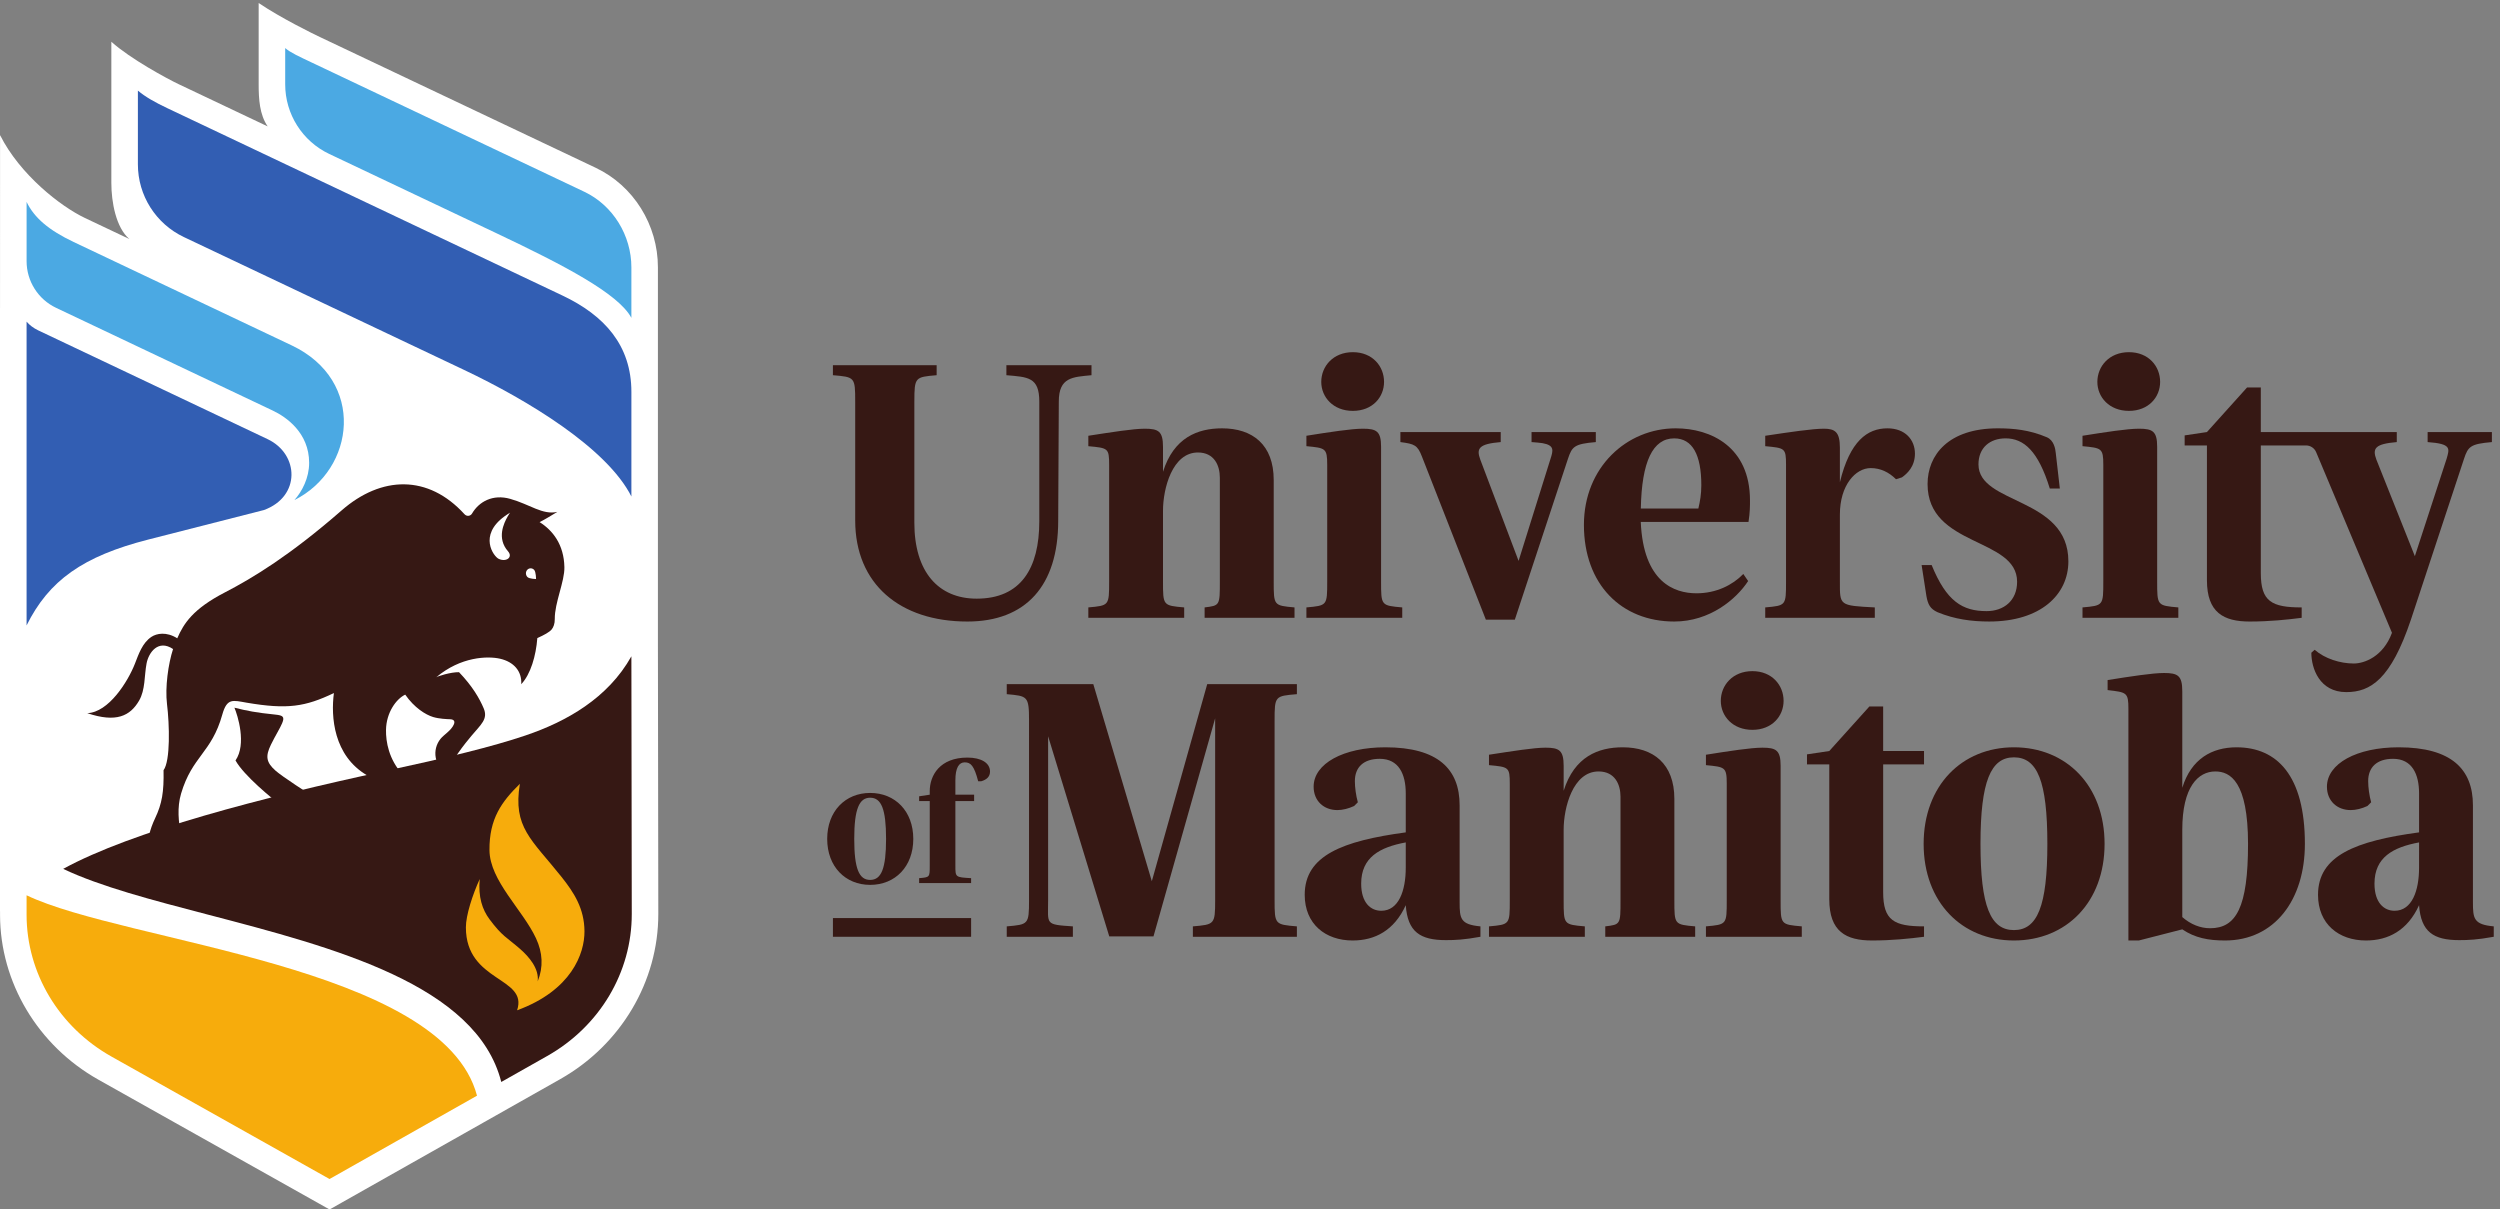<?xml version="1.0" encoding="UTF-8" standalone="no"?>
<!-- Created with Inkscape (http://www.inkscape.org/) -->

<svg
   version="1.1"
   id="svg1"
   width="538.72"
   height="260.627"
   viewBox="0 0 538.72 260.627"
   xmlns="http://www.w3.org/2000/svg"
   xmlns:svg="http://www.w3.org/2000/svg">
  <rect x="0" y="0" width="538.72" height="260.627" fill="#808080" stroke="none"/>
  <defs
     id="defs1" />
  <g
     id="g1">
    <g
       id="group-R5">
      <path
         id="path2"
         d="m 1065.96,915.148 v 611.302 c 0,68.96 -39.55,132.26 -100.812,161.31 l -446.832,211.85 c -10.949,5.17 -62.269,30.25 -99.23,55.1 v -131.75 c 0,-23.88 1.473,-49.14 14.621,-68.16 -79.684,37.77 -138.367,65.61 -144.129,68.36 -18.293,8.66 -78.32,41.05 -109.168,68.77 v -228.78 c 0,-30.67 7.367,-72.22 29.199,-90.85 l -71.898,34.08 C 98.219,1625.11 32.324,1676.57 0.09,1740.7 L 0.043,1460.71 H 0 V 483.121 h 0.066 v -5.742 C 0.219,367.77 61.348,265.398 159.609,210.211 L 533.973,0 l 250.351,141.449 18.492,10.442 20.051,11.347 84.895,47.981 c 98.108,55.453 158.968,157.98 158.838,267.59 l -0.64,436.339"
         style="fill:#ffffff;fill-opacity:1;fill-rule:nonzero;stroke:none"
         transform="matrix(0.133,0,0,-0.133,0,260.627)" />
      <path
         id="path3"
         d="m 1349.51,472.148 h 223.9 V 441.82 h -223.9 v 30.328"
         style="fill:#361814;fill-opacity:1;fill-rule:nonzero;stroke:none"
         transform="matrix(0.133,0,0,-0.133,0,260.627)" />
      <path
         id="path4"
         d="m 1384.05,600.398 c 0,-48.109 7.74,-66.449 25.79,-66.449 18.06,0 25.77,18.34 25.77,66.449 0,48.411 -7.71,66.731 -25.77,66.731 -17.76,0 -25.79,-18.32 -25.79,-66.731 m 95.67,0 c 0,-44.968 -29.48,-74.476 -69.88,-74.476 -40.1,0 -69.61,29.508 -69.61,74.476 0,44.981 29.51,74.473 69.61,74.473 40.4,0 69.88,-29.492 69.88,-74.473"
         style="fill:#361814;fill-opacity:1;fill-rule:nonzero;stroke:none"
         transform="matrix(0.133,0,0,-0.133,0,260.627)" />
      <path
         id="path5"
         d="m 1604.05,709.539 c 0,-8.32 -5.43,-13.168 -14.31,-15.769 h -4.88 c -6.58,25.218 -12.03,30.671 -21.77,30.671 -9.17,0 -15.17,-8.312 -15.17,-29.222 V 672.02 h 30.36 v -10.329 h -30.36 V 556.852 c 0,-18.602 0,-18.602 25.48,-20.051 v -8 h -84.21 v 8 c 17.19,1.449 17.19,1.449 17.19,20.051 v 104.839 h -17.19 v 7.739 l 17.19,2.59 v 5.718 c 0,25.793 16.6,54.422 61.02,54.422 22.34,0 36.65,-8.601 36.65,-22.621"
         style="fill:#361814;fill-opacity:1;fill-rule:nonzero;stroke:none"
         transform="matrix(0.133,0,0,-0.133,0,260.627)" />
      <path
         id="path6"
         d="M 2063.68,1181.93 V 1017.6 c 0,-39.12 0,-39.12 33.71,-42.131 v -16.864 h -145.67 v 16.864 c 24.69,3.011 24.69,3.011 24.69,42.131 v 167.94 c 0,19.87 -9.04,40.94 -35.51,40.94 -41.53,0 -56.6,-58.4 -56.6,-94.5 V 1017.6 c 0,-39.12 0,-39.12 34.33,-42.131 v -16.864 h -155.3 v 16.864 c 33.71,3.011 33.71,3.011 33.71,42.131 v 189 c 0,27.09 -1.83,27.09 -33.71,30.08 v 16.89 c 39.11,6.02 72.82,11.43 91.49,11.43 22.27,0 29.48,-4.22 29.48,-29.5 v -40.33 c 17.46,55.38 55.98,70.43 95.72,70.43 49.36,0 83.66,-26.48 83.66,-83.67"
         style="fill:#361814;fill-opacity:1;fill-rule:nonzero;stroke:none"
         transform="matrix(0.133,0,0,-0.133,0,260.627)" />
      <path
         id="path7"
         d="m 2242.46,1340.85 c 0,-24.69 -18.67,-46.96 -50.57,-46.96 -31.88,0 -51.17,22.27 -51.17,46.96 0,25.27 19.29,48.16 51.17,48.16 31.9,0 50.57,-22.89 50.57,-48.16 m -4.82,-105.34 v -217.92 c 0,-39.117 0,-39.117 34.3,-42.129 v -16.844 h -155.29 v 16.844 c 33.7,3.012 33.7,3.012 33.7,42.129 v 189.03 c 0,27.09 -3.01,27.09 -33.7,30.08 v 16.86 c 37.93,6.03 72.84,11.44 91.49,11.44 22.27,0 29.5,-4.23 29.5,-29.49"
         style="fill:#361814;fill-opacity:1;fill-rule:nonzero;stroke:none"
         transform="matrix(0.133,0,0,-0.133,0,260.627)" />
      <path
         id="path8"
         d="m 3102.61,1224.66 c 0,-21.06 -12.63,-32.49 -21.07,-38.5 l -9.63,-3.03 c -11.46,11.46 -25.26,18.07 -40.94,18.07 -24.67,0 -49.96,-27.7 -49.96,-75.24 v -108.95 c 0,-38.541 -1.18,-38.541 56.58,-41.557 v -16.84 h -177.55 v 16.84 c 33.7,3.016 33.7,3.016 33.7,41.557 v 189.6 c 0,27.09 -1.8,27.09 -33.7,30.08 v 16.86 c 40.32,6.03 76.43,11.46 95.09,11.46 18.08,0 25.88,-5.43 25.88,-30.72 v -55.98 c 16.25,66.82 44.55,87.3 77.05,87.3 28.89,0 44.55,-18.67 44.55,-40.95"
         style="fill:#361814;fill-opacity:1;fill-rule:nonzero;stroke:none"
         transform="matrix(0.133,0,0,-0.133,0,260.627)" />
      <path
         id="path9"
         d="m 3316.3,1251.15 c 11.43,-4.81 13.83,-18.67 14.44,-25.28 l 6.62,-57.79 h -16.25 c -18.67,60.8 -42.13,81.27 -71.63,81.27 -25.29,0 -43.94,-15.04 -43.94,-42.15 0,-65.59 145.67,-52.35 145.67,-157.1 0,-54.159 -45.16,-97.498 -128.23,-97.498 -28.28,0 -55.96,3.609 -83.66,15.043 -12.03,5.429 -15.64,12.64 -18.06,25.878 l -7.82,50.567 h 16.25 c 24.07,-58.988 49.97,-74.645 89.09,-74.645 27.68,0 49.36,16.864 49.36,47.555 0,72.21 -145.07,55.98 -145.07,158.32 0,46.94 33.71,90.28 113.76,90.28 25.29,0 51.17,-2.4 79.47,-14.45"
         style="fill:#361814;fill-opacity:1;fill-rule:nonzero;stroke:none"
         transform="matrix(0.133,0,0,-0.133,0,260.627)" />
      <path
         id="path10"
         d="m 3499.87,1340.85 c 0,-24.69 -18.64,-46.96 -50.55,-46.96 -31.9,0 -51.16,22.27 -51.16,46.96 0,25.27 19.26,48.16 51.16,48.16 31.91,0 50.55,-22.89 50.55,-48.16 m -4.81,-105.34 v -217.92 c 0,-39.117 0,-39.117 34.3,-42.129 v -16.844 h -155.28 v 16.844 c 33.71,3.012 33.71,3.012 33.71,42.129 v 189.03 c 0,27.09 -3.04,27.09 -33.71,30.08 v 16.86 c 37.91,6.03 72.82,11.44 91.49,11.44 22.25,0 29.49,-4.23 29.49,-29.49"
         style="fill:#361814;fill-opacity:1;fill-rule:nonzero;stroke:none"
         transform="matrix(0.133,0,0,-0.133,0,260.627)" />
      <path
         id="path11"
         d="m 2481.42,1259.58 v -16.25 c 6.97,-0.46 12.75,-1.05 17.74,-1.73 19.66,-3.52 17.37,-11.7 13,-25.36 l -51.74,-165.41 -62.07,164.21 c -6.62,18.05 -2.42,25.28 33.11,28.29 v 16.25 h -162.53 v -16.25 c 22.89,-3.01 27.7,-4.81 34.91,-23.48 l 103.55,-264.248 h 46.94 l 86.08,260.638 c 6.62,19.86 10.22,24.08 45.14,27.09 v 16.25 h -104.13"
         style="fill:#361814;fill-opacity:1;fill-rule:nonzero;stroke:none"
         transform="matrix(0.133,0,0,-0.133,0,260.627)" />
      <path
         id="path12"
         d="m 2751.68,1135.64 h -93.19 c 1.41,76.3 19.4,113.7 54.07,113.7 29.51,0 43.93,-26.47 43.93,-75.83 0,-14.45 -2.02,-26.12 -4.81,-37.87 m 83.66,13.18 c 0,86.69 -63.19,116.79 -120.38,116.79 -78.85,0 -148.68,-62.62 -148.68,-156.5 0,-96.31 60.82,-156.508 146.28,-156.508 57.79,0 100.51,36.121 119.79,65.608 l -7.83,11.43 c -17.46,-18.05 -43.95,-31.288 -75.83,-31.288 -36.13,0 -86.09,18.058 -90.31,115.568 h 174.56 c 2.4,15.63 2.4,25.26 2.4,34.9"
         style="fill:#361814;fill-opacity:1;fill-rule:nonzero;stroke:none"
         transform="matrix(0.133,0,0,-0.133,0,260.627)" />
      <path
         id="path13"
         d="m 3933.27,1259.58 v -16.25 c 38.99,-2.81 35.53,-10.24 30.74,-27.09 l -51.43,-157.76 -62.38,156.56 c -6.64,18.05 -2.42,25.28 33.09,28.29 v 16.25 H 3765.26 3720.78 3663 v 72.23 h -22.28 l -65.01,-72.23 -36.11,-5.41 v -16.27 h 36.11 v -218.49 c 0,-52.375 27.09,-66.82 69.24,-66.82 32.5,0 60.79,3.012 84.25,6.023 v 16.844 c -48.74,0 -66.2,9.652 -66.2,55.383 v 207.06 h 73.24 c 7.17,0 13.65,-4.31 16.42,-10.93 l 122.83,-292.65 c -14.14,-38.461 -44.55,-49.742 -62.01,-49.742 -21.68,0 -46.94,7.832 -63.21,22.25 l -5.41,-4.789 c 0,-25.289 13.24,-63.809 56.57,-63.809 39.14,0 72.23,20.469 104.75,117.372 l 86.06,260.638 c 6.62,19.86 10.25,24.08 45.14,27.09 v 16.25 h -104.11"
         style="fill:#361814;fill-opacity:1;fill-rule:nonzero;stroke:none"
         transform="matrix(0.133,0,0,-0.133,0,260.627)" />
      <path
         id="path14"
         d="m 2101.24,834.891 v 16.25 h -145.3 l -89.75,-319.301 -94.81,319.301 h -140.24 v -16.25 c 33.71,-3.012 36.11,-3.012 36.11,-42.743 V 500.809 c 0,-39.11 -1.19,-39.11 -36.11,-42.129 v -16.86 h 107.15 v 16.86 c -45.76,3.019 -40.11,3.019 -40.11,42.129 v 265.863 l 99.08,-324.231 h 71.64 l 99.91,353.321 V 500.809 c 0,-39.11 -1.19,-39.11 -36.11,-42.129 v -16.86 h 168.54 v 16.86 c -35.51,3.019 -36.13,3.019 -36.13,42.129 v 291.339 c 0,39.731 0.62,39.731 36.13,42.743"
         style="fill:#361814;fill-opacity:1;fill-rule:nonzero;stroke:none"
         transform="matrix(0.133,0,0,-0.133,0,260.627)" />
      <path
         id="path15"
         d="m 2277.63,594.719 c -42.15,-7.828 -72.23,-24.078 -72.23,-66.797 0,-31.313 15.65,-43.961 32.52,-43.961 28.28,0 39.71,32.519 39.71,69.809 z m 87.27,60.203 V 497.82 c 0,-26.5 1.21,-36.129 33.73,-39.14 v -16.84 c -26.5,-4.82 -40.94,-5.442 -55.98,-5.442 -41.54,0 -62.01,13.262 -65.02,56.582 -18.67,-40.921 -49.96,-57.171 -86.06,-57.171 -43.95,0 -77.66,26.5 -77.66,74.062 0,63.777 61.39,87.258 163.72,101.117 v 63.192 c 0,31.289 -11.43,55.98 -42.15,55.98 -26.47,0 -40.3,-13.851 -40.3,-36.101 0,-10.25 1.8,-23.489 4.81,-34.329 l -6.02,-6.019 c -9.04,-4.223 -18.67,-6.621 -27.09,-6.621 -22.28,0 -38.52,15.039 -38.52,37.93 0,37.308 48.15,63.789 116.18,63.789 85.46,0 120.36,-35.508 120.36,-93.887"
         style="fill:#361814;fill-opacity:1;fill-rule:nonzero;stroke:none"
         transform="matrix(0.133,0,0,-0.133,0,260.627)" />
      <path
         id="path16"
         d="M 2712.83,665.141 V 500.809 c 0,-39.118 0,-39.118 33.7,-42.129 v -16.86 h -145.66 v 16.86 c 24.69,3.011 24.69,3.011 24.69,42.129 V 668.77 c 0,19.859 -9.04,40.921 -35.53,40.921 -41.54,0 -56.58,-58.402 -56.58,-94.5 V 500.809 c 0,-39.118 0,-39.118 34.3,-42.129 v -16.86 h -155.28 v 16.86 c 33.69,3.011 33.69,3.011 33.69,42.129 v 189 c 0,27.089 -1.78,27.089 -33.69,30.113 v 16.859 c 39.12,6 72.83,11.43 91.5,11.43 22.25,0 29.48,-4.223 29.48,-29.481 v -40.351 c 17.46,55.391 55.98,70.43 95.71,70.43 49.37,0 83.67,-26.481 83.67,-83.668"
         style="fill:#361814;fill-opacity:1;fill-rule:nonzero;stroke:none"
         transform="matrix(0.133,0,0,-0.133,0,260.627)" />
      <path
         id="path17"
         d="m 2889.8,824.07 c 0,-24.699 -18.67,-46.968 -50.58,-46.968 -31.9,0 -51.16,22.269 -51.16,46.968 0,25.258 19.26,48.149 51.16,48.149 31.91,0 50.58,-22.891 50.58,-48.149 m -4.82,-105.351 V 500.82 c 0,-39.129 0,-39.129 34.3,-42.121 v -16.867 h -155.3 v 16.867 c 33.71,2.992 33.71,2.992 33.71,42.121 v 189.008 c 0,27.094 -3.01,27.094 -33.71,30.082 v 16.86 c 37.93,6.031 72.85,11.441 91.49,11.441 22.28,0 29.51,-4.223 29.51,-29.492"
         style="fill:#361814;fill-opacity:1;fill-rule:nonzero;stroke:none"
         transform="matrix(0.133,0,0,-0.133,0,260.627)" />
      <path
         id="path18"
         d="m 3117.32,742.789 v -21.68 h -66.21 v -207.05 c 0,-45.739 17.46,-55.368 66.21,-55.368 v -16.859 c -23.49,-2.992 -51.76,-6.012 -84.28,-6.012 -42.13,0 -69.22,14.45 -69.22,66.801 v 218.488 h -36.11 v 16.282 l 36.11,5.398 65.02,72.231 h 22.27 v -72.231 h 66.21"
         style="fill:#361814;fill-opacity:1;fill-rule:nonzero;stroke:none"
         transform="matrix(0.133,0,0,-0.133,0,260.627)" />
      <path
         id="path19"
         d="m 3208.81,592.309 c 0,-101.118 16.24,-139.637 54.17,-139.637 37.91,0 54.18,38.519 54.18,139.637 0,101.742 -16.27,140.242 -54.18,140.242 -37.31,0 -54.17,-38.5 -54.17,-140.242 m 201.05,0 c 0,-94.5 -62,-156.5 -146.88,-156.5 -84.25,0 -146.28,62 -146.28,156.5 0,94.511 62.03,156.511 146.28,156.511 84.88,0 146.88,-62 146.88,-156.511"
         style="fill:#361814;fill-opacity:1;fill-rule:nonzero;stroke:none"
         transform="matrix(0.133,0,0,-0.133,0,260.627)" />
      <path
         id="path20"
         d="M 3535.76,615.191 V 473.738 c 13.83,-12.047 29.49,-18.066 45.14,-18.066 42.13,0 61.39,33.699 61.39,136.648 0,101.121 -28.89,117.371 -52.96,117.371 -27.69,0 -53.57,-24.671 -53.57,-94.5 m 0,224.508 v -156.48 c 14.45,46.941 48.16,65.59 87.89,65.59 65.59,0 110.75,-45.739 110.75,-156.489 0,-90.3 -48.77,-156.511 -129.42,-156.511 -27.07,0 -48.75,4.203 -69.22,18.05 l -70.42,-18.05 h -16.87 v 375.589 c 0,26.5 -3.01,26.5 -33.71,30.114 v 16.238 c 37.93,6.031 72.85,11.441 91.5,11.441 22.27,0 29.5,-4.203 29.5,-29.492"
         style="fill:#361814;fill-opacity:1;fill-rule:nonzero;stroke:none"
         transform="matrix(0.133,0,0,-0.133,0,260.627)" />
      <path
         id="path21"
         d="m 3919.4,594.719 c -42.13,-7.828 -72.23,-24.078 -72.23,-66.797 0,-31.313 15.66,-43.961 32.52,-43.961 28.28,0 39.71,32.519 39.71,69.809 z m 87.27,60.203 V 497.82 c 0,-26.5 1.21,-36.129 33.73,-39.14 v -16.84 c -26.49,-4.82 -40.94,-5.442 -55.98,-5.442 -41.53,0 -62.01,13.262 -65.02,56.582 -18.67,-40.921 -49.95,-57.171 -86.06,-57.171 -43.95,0 -77.66,26.5 -77.66,74.062 0,63.777 61.39,87.258 163.72,101.117 v 63.192 c 0,31.289 -11.43,55.98 -42.13,55.98 -26.47,0 -40.32,-13.851 -40.32,-36.101 0,-10.25 1.8,-23.489 4.81,-34.329 l -6.02,-6.019 c -9.04,-4.223 -18.67,-6.621 -27.07,-6.621 -22.29,0 -38.54,15.039 -38.54,37.93 0,37.308 48.15,63.789 116.16,63.789 85.49,0 120.38,-35.508 120.38,-93.887"
         style="fill:#361814;fill-opacity:1;fill-rule:nonzero;stroke:none"
         transform="matrix(0.133,0,0,-0.133,0,260.627)" />
      <path
         id="path22"
         d="m 1715.48,1309.01 -0.97,-193.25 c 0,-105.52 -52.72,-163.17 -147.18,-163.17 -109.19,0 -181.73,60.73 -181.73,163.77 v 192.61 c 0,39.71 -0.6,39.71 -36.11,42.72 v 16.25 h 168.08 v -16.25 c -34.9,-3.01 -36.1,-3.01 -36.1,-42.72 h -0.03 v -196.29 c 0,-79.75 39.01,-123.016 100.97,-123.016 71.5,0 101.47,48.896 101.47,125.466 v 193.88 -0.04 c 0,39.71 -18.42,39.71 -53.32,42.72 v 16.25 h 137.91 v -16.25 c -30.43,-3.01 -52.99,-3.01 -52.99,-42.72 v 0.04"
         style="fill:#361814;fill-opacity:1;fill-rule:nonzero;stroke:none"
         transform="matrix(0.133,0,0,-0.133,0,260.627)" />
      <path
         id="path23"
         d="M 43.059,509.059 V 477.441 C 43.191,382.91 95.543,295.488 180.66,247.711 L 533.914,49.34 772.852,184.359 c -55.563,210.93 -570.051,247.942 -729.793,324.7"
         style="fill:#f7ac0c;fill-opacity:1;fill-rule:nonzero;stroke:none"
         transform="matrix(0.133,0,0,-0.133,0,260.627)" />
      <path
         id="path24"
         d="M 1022.98,896.238 C 984.988,828.371 917.816,790.48 851.262,767.949 797.215,749.672 724.523,732.059 623.336,710.25 425.359,667.59 213.727,612.84 102.383,551.852 161.926,523.398 246.949,501.191 336.969,477.691 541.016,424.391 772.234,363.988 812.168,206.578 l 74.449,42.082 c 85.004,48.02 137.113,135.559 136.983,230.102 l -0.62,417.476"
         style="fill:#361814;fill-opacity:1;fill-rule:nonzero;stroke:none"
         transform="matrix(0.133,0,0,-0.133,0,260.627)" />
      <path
         id="path25"
         d="m 438.879,752.898 c 7.363,15.114 14.73,26.461 18.269,35.012 4.2,10.129 1.782,12.621 -11.082,13.891 -30.714,3.109 -46.418,6.14 -66.269,11.219 5.144,-12.032 20.098,-59.059 1.781,-85.508 13.434,-24.321 58.18,-61.082 79.641,-77.532 18.73,3.911 41.554,8 60.597,11.719 -22.757,11.653 -65.855,40.832 -75.265,49.16 -15.215,13.442 -16.844,23.243 -7.672,42.039"
         style="fill:#361814;fill-opacity:1;fill-rule:nonzero;stroke:none"
         transform="matrix(0.133,0,0,-0.133,0,260.627)" />
      <path
         id="path26"
         d="m 874.273,1113.66 c 9.391,4.66 18.977,10.8 28.739,16.61 -23.946,-5.44 -44.282,12.09 -76.516,21.12 -27.836,7.83 -50.285,-4.3 -61.742,-23.87 -2.57,-4.38 -8.66,-4.89 -12.094,-1.13 -59.015,64.84 -134.847,62.34 -198.988,6.4 -83.641,-72.91 -143.469,-109.28 -189.094,-132.892 -52.375,-27.089 -66.953,-50.679 -77.375,-74.468 -17.742,11.14 -33.441,7.851 -41.754,2.39 -14.797,-9.742 -20.777,-28.011 -26.937,-43.75 -11.235,-28.648 -42.367,-78.718 -77.153,-79.929 47.008,-15.891 69.457,-4.532 83.907,20.14 10.375,17.75 8.351,40.328 12.203,60.449 3.383,17.739 18.929,39.442 42.918,23.301 -7.828,-24.051 -13.106,-62.051 -9.809,-89.16 4.07,-33.18 5.633,-92.012 -5.605,-107.16 0.726,-35.012 -2.461,-54.231 -13.61,-77.711 -8.64,-18.199 -13.875,-37.621 -9.586,-50.328 13.543,-1.25 34.629,19 51.496,23.59 -4.027,20.277 -6.574,44 0.11,66.519 18.008,60.84 49.402,65.848 66.797,128.078 7.629,27.243 17.195,23.082 39.117,19.321 66.469,-11.391 95.34,-6.571 141.687,15.531 -5.035,-38.172 -0.769,-101.52 53.957,-133.43 21.262,-12.422 21.133,-16.402 29.641,-14.019 4.945,1.398 44.109,-2.602 28.121,14.929 -23.086,25.329 -27.527,53.868 -27.285,72.579 0.328,28.25 16.625,50.57 31.133,57.39 14.601,-21.129 33.07,-32.66 45.211,-36.281 10.023,-2.988 22.074,-3.391 27.593,-3.609 5.782,-0.239 8.313,-3.008 5.958,-8.418 -4.375,-10.032 -15.875,-16.321 -21.504,-23.262 -14.379,-17.809 -10.094,-44.289 10.863,-57.942 3.32,19.372 29.988,51.762 39.18,62.75 15.523,18.563 27.222,27.18 19.812,44.614 -6.859,16.16 -18.207,35.797 -39.93,58.508 -13.414,0.269 -35.07,-6.661 -37.027,-8.329 39.777,33.661 83.574,34.719 103.52,30.137 22.05,-5.047 35.597,-20.109 34.296,-41.289 15.262,16.121 23.879,46.109 26.059,74.723 11.367,5.097 19.59,9.668 23.129,13.867 2.926,3.473 5.258,9.32 5.144,16.976 -0.304,26.43 16.075,60.705 15.59,84.105 -0.726,36.81 -19.039,59.67 -40.172,72.95"
         style="fill:#361814;fill-opacity:1;fill-rule:nonzero;stroke:none"
         transform="matrix(0.133,0,0,-0.133,0,260.627)" />
      <path
         id="path27"
         d="m 868.477,1021.5 c 0,0 0,11.55 -3.079,14.82 -3.082,3.26 -8.003,3.32 -11.039,0.13 -3.035,-3.18 -2.968,-8.41 0.11,-11.67 3.078,-3.25 14.008,-3.28 14.008,-3.28"
         style="fill:#ffffff;fill-opacity:1;fill-rule:nonzero;stroke:none"
         transform="matrix(0.133,0,0,-0.133,0,260.627)" />
      <path
         id="path28"
         d="m 817.266,1122.93 c 2.75,2 5.804,4.03 9.168,6.03 0,0 -1.692,-2.22 -3.825,-5.98 -6.355,-11.06 -18.05,-35.45 0.438,-56.55 8.598,-9.79 -3.055,-18.05 -15.192,-12.21 -8.07,3.92 -32.894,37.67 9.411,68.71"
         style="fill:#ffffff;fill-opacity:1;fill-rule:nonzero;stroke:none"
         transform="matrix(0.133,0,0,-0.133,0,260.627)" />
      <path
         id="path29"
         d="m 909.797,538.809 c -48.684,61.082 -79.137,80.269 -67.481,150.851 -29.246,-28.691 -49.738,-56.18 -49.273,-107.558 0.437,-49.473 53.824,-96.461 75.395,-142.743 10.882,-23.359 12.093,-46.55 2.75,-69.769 2.375,20.488 -13.504,39.398 -28.606,52.59 -21.09,18.41 -28.805,20.172 -49.539,48.09 -11.48,15.46 -18.535,35.929 -15.789,65.109 -11.52,-25 -22.535,-59.02 -22.426,-78.32 0,-89.27 101.164,-80.039 82.957,-134.329 87.973,32.192 109.5,91.872 109.168,128.258 -0.305,36.391 -16.574,61.981 -37.156,87.821"
         style="fill:#f7ac0c;fill-opacity:1;fill-rule:nonzero;stroke:none"
         transform="matrix(0.133,0,0,-0.133,0,260.627)" />
      <path
         id="path30"
         d="m 1022.98,1444.6 c -21.08,39.38 -109.648,85.45 -217.675,136.66 -108.024,51.23 -271.899,128.93 -271.899,128.93 -43.558,20.65 -71.328,64.54 -71.328,112.76 v 58.77 c 8.531,-7.43 23.067,-13.97 42.899,-23.38 19.832,-9.41 441.753,-209.45 441.753,-209.45 46.571,-22.08 76.25,-70.91 76.25,-122.43 v -81.86"
         style="fill:#4ba9e3;fill-opacity:1;fill-rule:nonzero;stroke:none"
         transform="matrix(0.133,0,0,-0.133,0,260.627)" />
      <path
         id="path31"
         d="m 223.41,1812.8 v -119.55 c 0,-50.33 29,-96.15 74.492,-117.74 0,0 346.395,-164.23 453.696,-215.11 103.605,-49.1 231.968,-127.02 271.392,-205.25 v 169.37 c 0,75.33 -43.381,123.83 -111.455,156.13 0,0 -620.887,294.4 -640.39,303.65 -19.504,9.24 -35.993,18.45 -47.735,28.5"
         style="fill:#325eb3;fill-opacity:1;fill-rule:nonzero;stroke:none"
         transform="matrix(0.133,0,0,-0.133,0,260.627)" />
      <path
         id="path32"
         d="m 433.605,1248.07 c 0,0 -364.664,172.91 -371.898,176.37 -7.254,3.43 -14.27,8.75 -18.645,14.05 V 946.289 c 36.168,72.911 91.379,112.101 197.25,139.141 77.64,19.81 152.75,38.98 187.312,47.8 59.828,21.84 57.191,90.57 5.98,114.84"
         style="fill:#325eb3;fill-opacity:1;fill-rule:nonzero;stroke:none"
         transform="matrix(0.133,0,0,-0.133,0,260.627)" />
      <path
         id="path33"
         d="m 472.746,1399.93 c -120.183,56.97 -313.391,148.59 -353.449,167.59 -40.063,19 -63.832,39.12 -76.211,64.95 v -96.02 c 0,-32.34 18.621,-61.78 47.844,-75.63 l 351.121,-166.5 c 21.594,-10.22 58.82,-35.84 58.82,-84.65 0,-24.6 -11.566,-46.35 -23.879,-60.31 99.008,49.65 115.938,193.58 -4.246,250.57"
         style="fill:#4ba9e3;fill-opacity:1;fill-rule:nonzero;stroke:none"
         transform="matrix(0.133,0,0,-0.133,0,260.627)" />
    </g>
  </g>
</svg>

